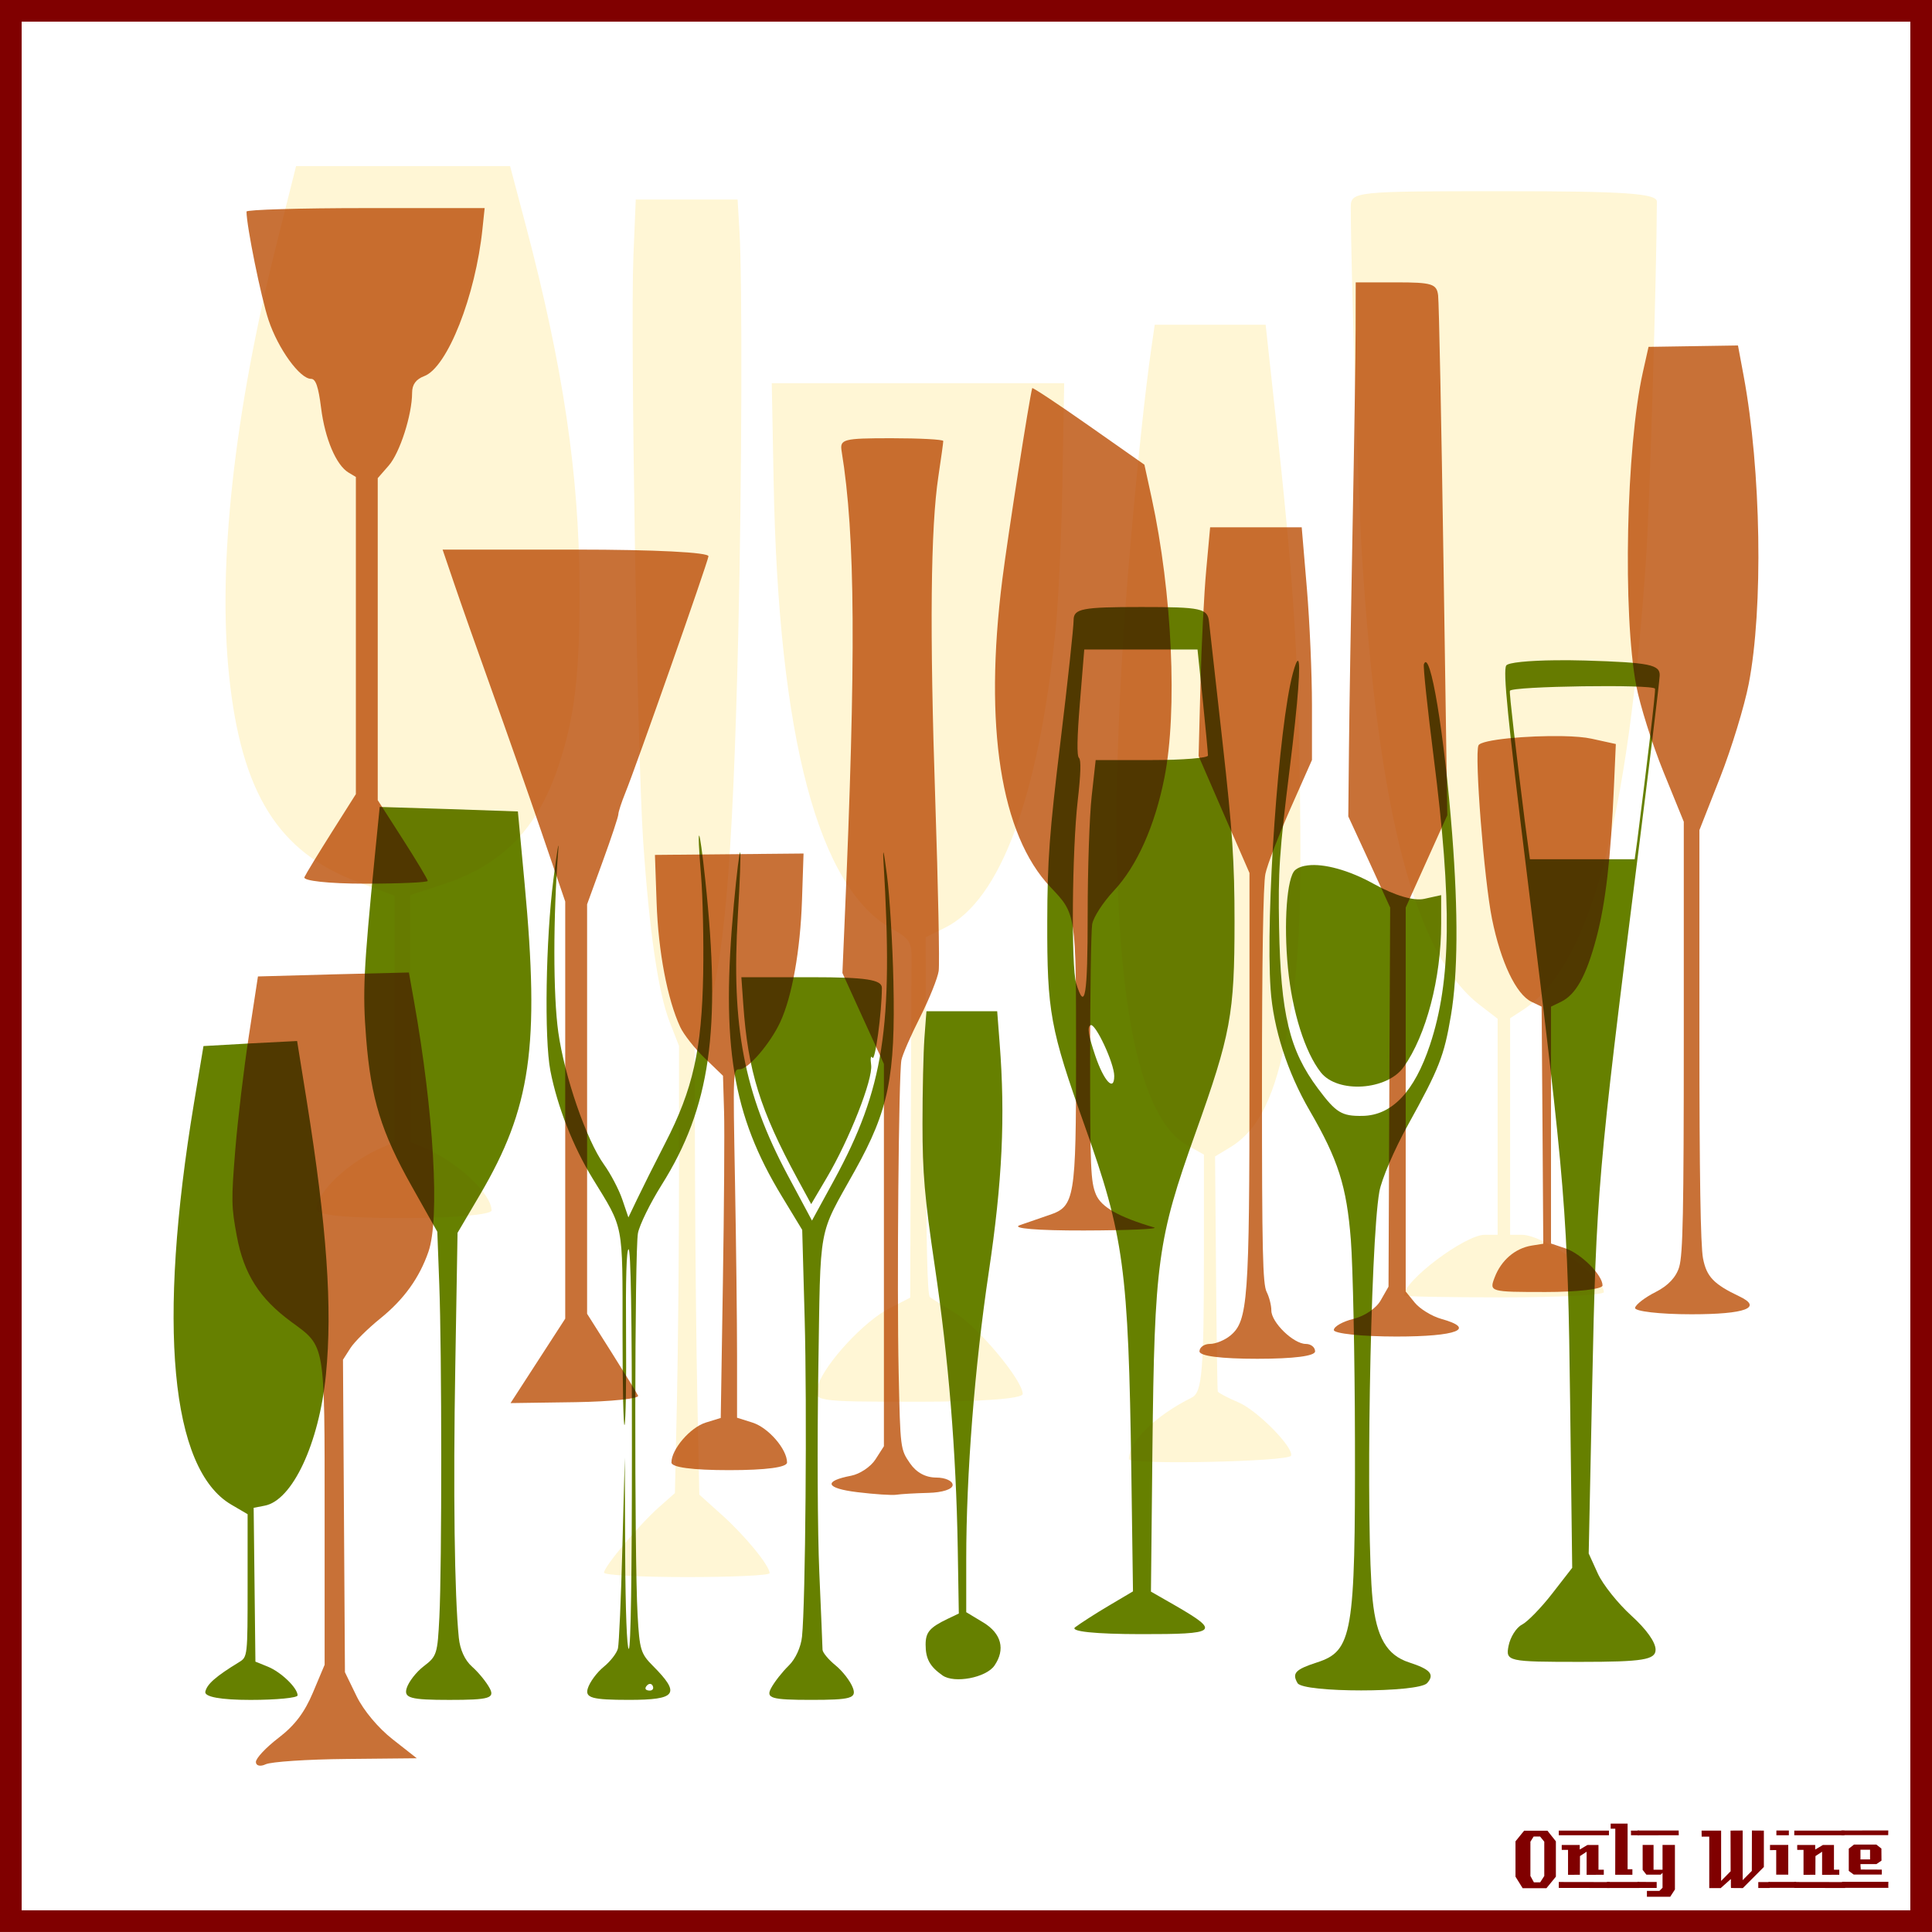 <?xml version="1.0" encoding="UTF-8"?>
<svg version="1.1" viewBox="0 0 885.83 885.83" xmlns="http://www.w3.org/2000/svg" xmlns:xlink="http://www.w3.org/1999/xlink">
<g transform="translate(0 -166.54)">
<rect x="4.963" y="171.5" width="875.9" height="875.89" color="#000000" fill="#fff" stroke="#800000" stroke-width="9.933"/>
<g fill="#800000">
<path d="m713.38 1027-4.32 5.28h-10.92l-3.28-5.28v-16.2l3.96-4.88h10.68l3.88 4.88v16.2m-5.32-0.32v-15.72l-1.92-2.36h-2.96l-1.48 2.36v15.72l1.6 2.92h2.88l1.88-2.92"/>
<path d="m737.71 1008h-23v-2.12h23v2.12m-2.36 18.12c-3.733 0-6.36 0.013-7.88 0.04v-10.6l-3.04 2-0.04 8.56-5.44 0.04v-11.44h-2.88c-0.027-1.52-0.027-2.267 0-2.24h8.24v2.08l3.52-2.08h5.08c-2e-5 0-2e-5 3.773 0 11.32h2.44v2.32m2.68 6.08-23.32-0.04v-2.72l23.32 0.04c-2e-5 0-2e-5 0.907 0 2.72"/>
<path d="m751.54 1008h-3.72c-1e-5 -0.72-1e-5 -1.12 0-1.2-0.027-0.08-0.04-0.387-0.04-0.92h3.76v2.12m-3.08 18.12h-7.88l0.04-21.12h-2.12v-2.32h7.76v20.92h2.2v2.52m3.2 6.08h-14.88v-2.76h14.84c-1e-5 0.747 0.013 1.667 0.04 2.76"/>
<path d="m769.72 1008-18.92 0.04v-2.2h18.88c0.027 1.333 0.04 2.053 0.04 2.16m-1.76 24.88-2.16 3.32h-10.68v-2.68h5.72l1.44-1.44v-6.84l-0.84 0.84h-6.56l-1.72-2.2v-11.44h5v11.36h4.12v-11.36h5.68v20.44m-8.36-0.72h-8.8v-2.76l8.8 0.04v2.72"/>
<path d="m811.38 1032.2h-5.2v-2.72h5.2v2.72m-2.64-9.64-9.64 9.68c-2 0-3.8-0.013-5.4-0.04-0.08 0-0.107-1.373-0.08-4.12l-4.76 4.24c-1e-5 -0.027-0.013-0.053-0.04-0.08h-5.12c-1e-5 0-1e-5 -7.867 0-23.6h-3.48l-0.04-2.76h8.96v23.08l4.36-4.44-0.04-18.64c2.187 1e-4 4.04-0.013 5.56-0.04v22.76l4.2-4.24 0.04-18.52c1.387 0.027 3.213 0.04 5.48 0.04-3e-5 3.28-3e-5 8.84 0 16.68"/>
<path d="m820.2 1008h-5.72v-2.16h5.72v2.16m-0.28 18.08h-5.52c-0.027-2.16-0.027-5.92 0-11.28l-2.84 0.04c-0.027-1.573-0.027-2.373 0-2.4h8.36v13.64m3.6 6.04h-12.64v-2.72h12.64v2.72"/>
<path d="m845.68 1008h-23v-2.12h23v2.12m-2.36 18.12c-3.733 0-6.36 0.013-7.88 0.04v-10.6l-3.04 2-0.04 8.56-5.44 0.04v-11.44h-2.88c-0.027-1.52-0.027-2.267 0-2.24h8.24v2.08l3.52-2.08h5.08c-2e-5 0-2e-5 3.773 0 11.32h2.44v2.32m2.68 6.08-23.32-0.04v-2.72l23.32 0.04c-2e-5 0-2e-5 0.907 0 2.72"/>
<path d="m865.79 1005.8-0.04 2.16h-21.48v-2.12l21.52-0.04m-3 20.24h-12.84l-2.28-1.68v-10.2l2.4-1.88h10.24l2.32 1.84 0.04 5.52-2.32 1.6h-7.32c-1e-5 0.64 0.013 1.067 0.04 1.28 0.053 0.213 0.08 0.613 0.08 1.2l9.64 0.04c0.053 0.907 0.053 1.667 0 2.28m3.04 6.08h-21.24v-2.76h21.24c-0.053 1.493-0.053 2.413 0 2.76m-8.4-13.04v-4.44h-4.4v4.44h4.4"/>
</g>
</g>
<g transform="translate(-7 4.2077e-6)">
<g transform="matrix(1 0 0 2.672 1.036 -274.72)" fill="#fff6d5" filter="url(#c)">
<path d="m359.82 168.57 0.851 16.833c2.215 44.141 20.55 69.927 54.573 76.867 7.547 1.54 8.773 2.26 8.685 4.925-0.056 1.704-0.217 15.526-0.358 30.711l-0.269 27.577-9.536 1.835c-11.474 2.177-29.27 9.338-32.771 13.207-2.508 2.772-2.079 2.82 45.664 2.82 29.33 0 48.216-0.519 48.216-1.343 0-2.321-20.279-11.428-30.801-13.833-5.516-1.261-10.801-2.508-11.729-2.776-1.221-0.352-1.728-8.958-1.835-31.114l-0.134-30.622 8.909-1.656c25.376-4.719 42.91-22.448 50.678-51.17 1.279-4.728 2.698-16.17 3.134-25.428l0.806-16.833h-67.018-67.063z"/>
<path d="m535.41 158.54-1.522 3.94c-2.936 7.719-6.011 18.48-9.491 33.308-14.048 59.861-4.769 97.105 25.742 103.5l7.835 1.656v15.982c0 21.185-0.778 24.806-5.551 25.697-16.793 3.136-28.831 7.547-28.831 10.565 0 1.021 73.286 0.447 74.316-0.582 1.373-1.373-15.424-7.765-23.996-9.133-5.029-0.802-9.36-1.656-9.58-1.88-0.221-0.224-0.57-9.392-0.806-20.37l-0.448-19.967 7.118-1.612c12.964-2.973 20.544-8.799 26.1-20.056 5.353-10.845 6.545-19.827 5.641-42.843-0.892-22.693-3.064-34.893-11.192-62.81l-4.477-15.4h-25.428-25.428z"/>
<path d="m297.46 137.06-1.074 9.67c-1.432 13.009 1.777 85.51 4.432 100.19 2.831 15.658 6.958 26.249 12.177 31.248l4.298 4.119v22.295c-3e-3 12.262-0.431 29.526-0.94 38.367l-0.94 16.072-7.297 2.417c-9.131 3.025-25.205 10.199-25.205 11.237 0 0.427 17.084 0.761 37.964 0.761 20.88 0 37.964-0.294 37.964-0.672 0-1.282-11.15-6.387-21.713-9.939l-10.521-3.537-0.895-16.206c-0.487-8.91-0.971-26.238-1.074-38.501l-0.179-22.295 4.208-4.029c9.071-8.691 13.268-26.397 15.803-66.705 1.651-26.253 1.903-60.86 0.537-69.123l-0.851-5.372h-23.369-23.324z"/>
<path d="m695.5 135.62c-68.273 0-70.197 0.055-70.197 2.731 0 10.099 3.318 48.903 5.104 59.587 7.434 44.491 24.414 68.78 53.991 77.315l8.237 2.373v18.534 18.534h-5.865c-9.095 0-37.114 7.878-37.113 10.431 1.4e-4 0.177 20.629 0.313 45.843 0.313s45.843-0.411 45.843-0.895c-3.8e-4 -2.627-27.386-9.802-37.606-9.849h-5.372v-18.579-18.579l6.088-1.477c30.477-7.57 48.178-32.085 56.319-77.897 1.599-9.001 4.737-48.087 4.88-60.751 0.016-1.409-14.939-1.791-70.152-1.791z"/>
<path d="m141.71 131.32-8.864 13.251c-19.504 29.115-27.149 55.096-21.847 74.181 5.595 20.138 22.593 30.319 59.094 35.412l16.833 2.373v21.131 21.131l-5.372 0.851c-15.504 2.472-30.443 7.701-30.443 10.655 0 1.026 12.902 1.522 40.113 1.522 22.477 0 40.113-0.584 40.113-1.298 0-2.966-16.492-8.61-31.875-10.924l-5.372-0.806v-21.22-21.175l14.326-1.746c27.589-3.344 43.799-9.492 53.498-20.28 7.583-8.434 9.943-15.936 9.759-31.025-0.233-19.155-7.506-37.529-24.488-61.646l-7.342-10.386h-49.066-49.066z"/>
</g>
<g transform="matrix(1 0 0 2.376 20.49 -686.34)" fill="#c87137" filter="url(#b)">
<path d="m173.99 476.53-34.606 0.358-34.606 0.403-4.163 11.461c-2.294 6.303-5.106 16.19-6.223 21.981-1.888 9.795-1.817 10.971 0.716 16.699 3.215 7.269 10.365 12.005 24.981 16.52 15.73 4.858 15.266 3.759 15.266 37.382v28.786l-5.372 5.372c-3.841 3.837-8.333 6.34-15.758 8.73-5.712 1.838-10.386 3.925-10.386 4.656s2.015 0.94 4.477 0.448c2.462-0.492 19.062-0.96 36.889-1.03l32.412-0.134-11.103-3.671c-6.556-2.162-13.303-5.542-16.475-8.282l-5.372-4.656-0.448-30.174-0.448-30.129 3.402-2.238c1.875-1.229 8.072-3.801 13.744-5.73 10.783-3.667 17.848-7.798 22.026-12.849 5.291-6.397 2.496-26.861-6.67-48.529l-2.283-5.372z"/>
<path d="m354.94 453.57-68.138 0.268 0.761 9.178c0.757 9.435 4.951 18.717 10.834 24.041 1.589 1.438 6.638 4.134 11.237 5.999l8.372 3.402 0.492 6.894c0.267 3.788 0.011 18.631-0.537 32.994l-0.985 26.145-6.894 0.895c-7.133 0.946-15.714 5.141-15.714 7.7 0 0.931 9.533 1.477 26.503 1.477 16.969 0 26.503-0.547 26.503-1.477 0-2.58-8.586-6.737-15.848-7.7l-7.073-0.94v-11.908c0-6.545-0.423-21.677-0.94-33.621-0.939-21.693-0.949-21.713 2.194-21.713 3.874 0 14.048-5.007 18.579-9.133 5.403-4.919 9.159-13.75 9.939-23.459l0.716-9.043z"/>
<path d="m703.11 430.92c-15.959-0.142-37.592 0.658-38.725 1.791-1.877 1.877 2.604 25.996 6.223 33.487 4.034 8.351 11.021 14.539 18.086 15.982l4.656 0.94 0.403 22.877 0.358 22.877-5.372 0.358c-7.574 0.527-13.939 2.837-16.922 6.133-2.519 2.783-2.293 2.82 23.459 2.82 14.305 0 26.01-0.555 26.01-1.254 0-2.012-9.736-6.122-17.012-7.163l-6.626-0.94v-22.832-22.877l4.611-0.94c6.788-1.388 11.526-4.958 16.161-12.267 4.269-6.732 6.646-15.425 8.103-29.368l0.851-8.103-11.147-1.03c-3.08-0.289-7.798-0.445-13.117-0.492z"/>
<path d="m541.36 390.62-1.791 8.237c-0.994 4.531-2.18 14.462-2.641 22.071l-0.851 13.833 11.64 11.282 11.685 11.282v38.814c0 43.753-0.689 47.636-8.775 50.454-2.507 0.874-6.716 1.612-9.357 1.612-2.64 0-4.79 0.645-4.79 1.433 0 0.903 9.789 1.433 26.503 1.433 16.714 0 26.503-0.529 26.503-1.433 0-0.788-1.905-1.433-4.253-1.433-5.643 0-15.803-4.15-15.803-6.447 0-1-0.967-2.601-2.149-3.582-1.811-1.503-2.149-7.739-2.149-39.665 0-24.359 0.567-38.996 1.567-41.008 0.855-1.721 6.012-7.394 11.461-12.58l9.894-9.401v-10.655c6e-4 -5.845-1.038-15.929-2.328-22.429l-2.373-11.819h-20.996-20.996z"/>
<path d="m459.79 363.76c-1.284 1.861-11.187 28.544-13.699 36.889-8.538 28.365-0.768 49.307 22.071 59.408 11.803 5.22 11.729 4.979 11.729 32.457 0 27.672-0.599 29.154-12.222 30.801-3.525 0.499-9.625 1.384-13.565 1.97-4.17 0.62 8.099 1.051 29.368 1.03 20.092-0.02 34.597-0.289 32.233-0.582-16.19-2.008-24.249-3.924-26.682-6.357-2.438-2.438-2.686-5.074-2.686-26.234 0-12.936 0.429-24.589 0.94-25.921s4.949-4.228 9.894-6.447c10.601-4.756 18.846-12.511 23.235-21.847 6.053-12.877 3.598-35.635-5.865-53.991l-3.313-6.402-25.608-7.566c-14.078-4.155-25.702-7.396-25.831-7.208z"/>
<path d="m783.38 355.53-41.008 0.268-2.597 4.88c-7.685 14.491-9.299 46.581-3.044 60.482 1.71 3.799 7.305 11.284 12.446 16.609l9.357 9.67v41.456c0 33.963-0.398 42.019-2.104 44.455-1.369 1.954-5.072 3.622-10.789 4.835-4.787 1.016-9.029 2.369-9.446 3.044-0.417 0.675 11.208 1.254 25.831 1.254 24.776 0 32.864-1.28 22.026-3.447-11.712-2.342-15.077-3.783-16.699-7.342-1.137-2.497-1.656-16.205-1.656-43.157v-39.486l9.536-10.207c5.239-5.633 11.104-13.732 13.072-17.997 6.731-14.583 5.706-41.289-2.328-59.453l-2.597-5.865z"/>
<path d="m189.44 394.92 5.506 6.805c3.024 3.743 10.716 12.929 17.102 20.414 6.385 7.485 16.558 19.68 22.608 27.13l11.013 13.565v40.247 40.247l-25.07 16.296 29.816-0.179c16.39-0.112 29.283-0.69 28.652-1.254-0.632-0.564-6.16-4.345-12.267-8.416l-11.103-7.387v-39.531-39.486l7.163-8.282c3.94-4.548 7.163-8.64 7.163-9.088 0-0.448 1.45-2.325 3.223-4.163 5.049-5.234 37.565-44.166 38.098-45.619 0.282-0.768-24.625-1.298-60.706-1.298h-61.198z"/>
<path d="m395.19 373.43c-22.073 0-23.689 0.181-22.787 2.507 6.324 16.313 6.65 39.601 1.343 91.014l-0.985 9.67 9.491 8.775 9.536 8.775v36.889 36.889l-3.895 2.552c-2.144 1.405-7.14 2.813-11.103 3.134-13.001 1.053-11.763 2.43 2.82 3.179 7.879 0.404 15.938 0.625 17.907 0.492 1.97-0.133 8.578-0.294 14.684-0.358 6.369-0.067 11.103-0.7 11.103-1.522 0-0.788-3.385-1.43-7.521-1.433-4.872-3e-3 -9.093-0.96-11.998-2.731-4.462-2.721-4.483-2.813-5.238-17.549-0.844-16.479 6e-3 -57.368 1.254-60.258 0.441-1.021 4.292-4.737 8.551-8.282 4.259-3.546 8.087-7.574 8.551-8.954 0.464-1.379-0.236-16.207-1.567-32.95-2.612-32.86-2.144-52.534 1.433-62.497 1.238-3.448 2.238-6.51 2.238-6.805s-10.732-0.537-23.817-0.537z"/>
<path d="m154.11 329.02c-30.027 0-54.573 0.307-54.573 0.672 0 2.776 6.67 16.599 10.118 20.952 4.379 5.529 14.353 11.326 19.474 11.326 2.138 0 3.363 1.476 4.611 5.641 1.775 5.924 6.913 11.023 12.58 12.446l3.358 0.851v30.577 30.622l-11.103 7.387c-6.106 4.071-11.742 7.96-12.49 8.64-0.769 0.699 11.235 1.254 27.577 1.254 15.916 0 28.965-0.243 28.965-0.537 0-0.295-5.157-3.92-11.461-8.058l-11.461-7.521v-31.069-31.069l5.014-2.417c5.087-2.426 10.734-9.8 10.744-14.057 4e-3 -1.594 1.742-2.607 5.596-3.223 10.595-1.694 23.492-15.452 26.682-28.473l0.985-3.94h-54.618z"/>
<path d="m608.11 343.35-0.045 8.954c-0.017 4.925-0.648 22.169-1.388 38.322-0.74 16.152-1.485 35.311-1.656 42.575l-0.313 13.207 9.625 8.775 9.58 8.819-0.403 36.576-0.358 36.576-3.582 2.641c-2.082 1.544-7.33 3.044-12.535 3.582-4.925 0.509-8.954 1.473-8.954 2.149s12.893 1.254 28.652 1.254c27.844 0 36.907-1.49 20.638-3.402-4.401-0.517-9.881-1.946-12.177-3.134l-4.163-2.149v-37.024-37.068l19.071-17.818-1.746-48.932c-0.962-26.898-2.066-50.015-2.462-51.394-0.638-2.221-2.835-2.507-19.25-2.507h-18.534z"/>
</g>
<g transform="matrix(1 0 0 2.721 -17.691 -1273.6)" fill="#668000" filter="url(#a)">
<path d="m738.03 579.32c-12.616 0.05-21.969 0.384-22.742 0.895-1.471 0.972 0.595 8.643 9.625 35.501 17.782 52.885 18.624 56.731 19.698 89l0.94 27.533-9.178 4.343c-5.048 2.389-11.296 4.752-13.878 5.238-2.582 0.486-5.339 2.097-6.133 3.582-1.396 2.608-0.285 2.686 32.994 2.686 28.765 0 34.427-0.362 34.427-2.059 0-1.26-4.217-3.432-11.103-5.73-6.106-2.038-13.031-5.213-15.356-7.073l-4.208-3.402 1.612-28.473c1.808-32.229 2.625-35.808 20.773-88.642 5.413-15.758 10.006-29.619 10.162-30.801 0.244-1.849-4.528-2.22-34.114-2.552-4.728-0.053-9.315-0.061-13.52-0.045zm12.222 4.387c16.433-0.086 32.873 0.013 33.263 0.403 0.38 0.38-3.568 12.487-8.148 25.652-0.443 1.272-0.713 1.806-1.164 3.089h-48.037c-0.846-2.409-1.573-4.162-2.373-6.491-4.001-11.65-7.161-21.535-6.805-21.892 0.394-0.394 16.83-0.675 33.263-0.761z"/>
<path d="m547.66 570.35c-26.714 0-30.711 0.271-30.711 2.194 0 1.215-2.694 10.402-5.999 20.414-5.095 15.436-6.023 20.073-6.088 30.398-0.097 15.19 1.355 18.102 17.146 34.382 18.028 18.587 20.068 24.134 21.399 58.244l0.761 20.235-11.103 2.417c-6.111 1.325-13.037 2.973-15.4 3.626-2.592 0.717 9.348 1.154 30.084 1.164 35.254 0.017 36.616-0.389 15.938-4.79l-11.282-2.373 0.672-23.862c0.923-31.639 2.364-35.544 19.743-53.409 16.196-16.65 17.907-20.012 17.907-35.636 0-10.033-0.951-15.33-5.462-30.084-3.011-9.849-5.832-19.036-6.223-20.414-0.648-2.288-3.366-2.507-31.383-2.507zm-25.831 7.163h25.966 25.966l2.417 8.551c1.311 4.716 2.373 8.906 2.373 9.312s-11.59 0.761-25.742 0.761h-25.742l-1.835 6.088c-1.015 3.349-1.835 12.281-1.835 19.832 0 13.935-1.203 16.601-5.283 11.685-2.326-2.803-1.87-22.486 0.716-30.756 1.409-4.505 1.593-6.871 0.582-7.208-1.032-0.344-0.895-3.35 0.448-9.401l1.97-8.864zm2.865 63.303c2.16-0.457 10.879 6.394 10.879 8.551 0 2.756-4.764 0.882-8.73-3.447-3.168-3.458-3.717-4.772-2.149-5.104z"/>
<path d="m385.7 752.13c0.985-0.397 2.597-0.397 3.582 0 0.985 0.397 0.179 0.716-1.791 0.716-1.97 0-2.776-0.319-1.791-0.716z"/>
<path d="m235.37 752.08c1.034-0.414 2.255-0.342 2.731 0.134 0.476 0.476-0.37 0.778-1.88 0.716-1.669-0.069-1.993-0.393-0.851-0.851z"/>
<path d="m396.98 691.33c0.054 0.362 0.117 1.739 0.179 4.163 0.248 9.697 0.249 25.169 0 34.382-0.249 9.213-0.449 1.271-0.448-17.639 7.2e-4 -14.183 0.107-21.991 0.269-20.907z"/>
<path d="m230.26 678.57c0.591 7e-5 1.074 15.15 1.074 33.666s-0.483 33.666-1.074 33.666c-0.591-1.2e-4 -1.074-15.15-1.074-33.666 0-18.516 0.483-33.666 1.074-33.666z"/>
<path d="m160.92 643.48-21.444 0.403-21.489 0.448-4.343 9.581c-16.902 37.401-10.753 61.716 17.102 67.69l7.476 1.612v12.043c0 11.955-0.025 12.012-3.94 12.893-10.767 2.425-14.658 3.696-15.445 4.969-0.544 0.88 7.112 1.388 20.728 1.388 11.865 0 21.578-0.348 21.578-0.761 0-1.247-7.509-3.916-13.61-4.835l-5.73-0.851-0.403-12.983-0.403-12.938 5.014-0.358c12.717-0.856 24.982-10.472 28.115-22.071 3.051-11.298 0.447-24.928-8.819-46.201l-4.387-10.028z"/>
<path d="m449.45 638.46-0.895 4.477c-0.492 2.462-0.895 8.965-0.895 14.46 0 8.31 0.937 12.375 5.641 24.041 6.316 15.665 9.751 31.082 10.521 47.499l0.492 11.013-5.104 0.895c-8.258 1.459-10.118 2.259-10.118 4.343 0 2.384 1.908 3.687 7.745 5.193 5.435 1.402 20.013 0.379 23.817-1.656 5.079-2.718 3.223-5.399-5.059-7.253l-7.879-1.746v-8.909c0-14.34 3.884-32.534 10.297-48.305 6.271-15.422 7.65-26.253 5.014-38.68l-1.119-5.372h-16.251-16.206z"/>
<path d="m364.61 632.73 0.895 4.656c2.121 11.131 7.719 17.735 24.757 29.279l6.357 4.298 7.118-4.432c10.387-6.45 21.29-16.628 20.37-19.027-0.427-1.112-0.154-1.664 0.582-1.209 1.233 0.762 4.324-7.623 4.343-11.774 6e-3 -1.38-7.381-1.791-32.189-1.791h-32.233z"/>
<path d="m624.36 613.88c-2.463 0.109-4.463 0.361-5.865 0.806-3.76 1.193-5.307 8.946-3.268 16.52 1.991 7.394 7.801 14.156 15.042 17.549 7.689 3.603 30.374 3.055 38.008-0.895 10.336-5.348 17.191-14.948 17.191-24.13v-4.835l-7.745 0.627c-4.798 0.398-13.61-0.563-23.101-2.507-11.404-2.336-22.873-3.462-30.263-3.134z"/>
<path d="m364.08 611.69c-0.316-0.316-1.625 3.615-2.91 8.73-5.964 23.744-0.703 35.503 22.026 49.245l9.312 5.641 1.119 14.863c1.129 14.768 0.388 47.969-1.209 53.677-0.491 1.757-2.973 3.766-6.088 4.88-2.899 1.036-6.549 2.733-8.103 3.805-2.441 1.684 0.051 1.97 18.355 1.97 18.253 0 20.903-0.272 19.161-2.015-1.113-1.113-4.692-2.823-7.969-3.805-3.277-0.982-5.949-2.175-5.954-2.641-6e-3 -0.466-0.69-6.33-1.477-13.028-0.81-6.889-0.987-21.76-0.448-34.248 1.08-25.015-0.424-22.102 16.833-33.487 15.424-10.176 18.556-15.804 17.594-31.83-0.378-6.303-1.704-14.362-2.955-17.907-1.496-4.242-2.027-4.977-1.567-2.149 4.523 27.799 0.149 38.103-22.698 53.543l-10.118 6.805-11.147-7.655c-20.043-13.806-25.921-25.124-22.832-43.828 0.907-5.491 1.391-10.249 1.074-10.565z"/>
<path d="m345.27 608.87c-0.396-0.152-0.211 2.074 0.851 6.715 0.806 3.524 1.253 10.978 0.985 16.564-0.614 12.773-4.695 19.47-17.325 28.473-4.901 3.493-10.725 7.783-12.938 9.491l-4.029 3.089-2.82-3.044c-1.559-1.674-5.344-4.32-8.372-5.865-8.022-4.092-18.104-14.839-20.952-22.295-2.39-6.257-2.399-19.323 0-30.756 0.413-1.97-0.591 0.287-2.238 5.014-3.513 10.08-4.236 26.841-1.388 32.233 3.194 6.048 10.47 12.835 19.474 18.221 14.29 8.547 13.61 7.253 13.61 25.921 0 9.07 0.412 16.063 0.94 15.535 0.528-0.528 0.847-7.389 0.672-15.266-0.207-9.277 0.187-14.326 1.164-14.326 1.014 0 1.522 11.045 1.522 33.666 0 21.489-0.518 33.666-1.433 33.666-0.858 0-1.532-6.465-1.656-16.117l-0.179-16.117-1.119 15.311c-0.606 8.435-1.519 16.032-2.015 16.833-0.495 0.801-3.453 2.197-6.581 3.134-3.128 0.937-6.377 2.572-7.253 3.626-1.316 1.586 1.919 1.925 18.892 1.925 21.876 0 23.773-1.003 10.968-5.73-5.616-2.073-6.133-2.712-7.029-8.64-1.494-9.888-1.351-61.43 0.179-64.288 0.747-1.397 5.622-5.055 10.834-8.103 22.351-13.072 27.404-26.011 20.012-51.439-1.385-4.765-2.379-7.28-2.776-7.432zm-23.951 143.21c1.034-0.414 2.255-0.342 2.731 0.134 0.476 0.476-0.37 0.778-1.88 0.716-1.669-0.069-1.993-0.393-0.851-0.851z"/>
<path d="m619.8 579.41c-0.469-0.032-1.255 0.637-2.328 2.104-6.504 8.895-12.577 40.596-10.207 53.23 1.243 6.623 7.705 14.011 17.907 20.459 13.081 8.268 16.967 12.748 18.892 21.802 0.936 4.405 1.802 19.629 1.88 33.845 0.179 32.565-1.157 35.403-17.37 37.337-9.986 1.191-11.595 1.821-8.954 3.492 2.589 1.638 55.426 1.637 59.408 0 3.565-1.466 1.522-2.324-8.282-3.492-10.196-1.215-14.947-4.215-16.699-10.521-3.278-11.805-1.121-60.085 3.089-68.809 0.999-2.07 6.857-7.079 12.983-11.147 14.514-9.64 16.685-11.68 19.832-18.534 3.191-6.949 3.365-17.258 0.582-30.487-3.57-16.971-10.15-31.529-12.983-28.697-0.377 0.377 1.638 7.419 4.477 15.624 8.506 24.59 8.06 37.729-1.656 48.484-7.168 7.934-17.436 11.911-30.935 11.998-9.579 0.062-12.166-0.528-20.459-4.611-13.062-6.43-17.079-12.493-17.818-27.13-0.481-9.52 0.101-12.661 4.925-26.951 3.825-11.333 5.124-17.902 3.716-17.997z"/>
<path d="m198.79 604.04-2.238 8.237c-5.186 19.336-5.648 22.953-3.984 30.711 2.186 10.192 6.974 15.883 20.862 24.936l11.774 7.7 0.895 8.864c1.18 11.289 1.213 47.526 0.045 56.05-0.854 6.231-1.142 6.609-7.118 8.282-3.434 0.961-6.98 2.632-7.879 3.716-1.375 1.657 1.724 1.97 19.609 1.97 18.346 0 20.882-0.292 18.445-1.97-1.554-1.07-5.187-2.692-8.058-3.626-3.327-1.082-5.532-2.865-6.088-4.88-1.987-7.2-2.6-24.705-1.612-45.798l1.03-22.429 10.252-6.402c23.421-14.636 27.478-24.968 20.504-52.424l-3.089-12.177-31.696-0.403-31.651-0.358z"/>
</g>
</g>
<defs>
<filter id="c" x="0" y="0" width="1" height="1" color-interpolation-filters="sRGB">
<feColorMatrix in="SourceGraphic" result="result2" type="saturate" values="1"/>
<feFlood flood-color="rgb(254,102,0)" result="result1"/>
<feBlend in="result1" in2="result2" mode="multiply" result="result3"/>
<feComposite in2="SourceGraphic" k2="1" operator="in" result="result4"/>
</filter>
<filter id="b" x="0" y="0" width="1" height="1" color-interpolation-filters="sRGB">
<feColorMatrix in="SourceGraphic" result="result2" type="saturate" values="1"/>
<feFlood flood-color="rgb(254,102,0)" result="result1"/>
<feBlend in="result1" in2="result2" mode="multiply" result="result3"/>
<feComposite in2="SourceGraphic" k2="1" operator="in" result="result4"/>
</filter>
<filter id="a" x="0" y="0" width="1" height="1" color-interpolation-filters="sRGB">
<feColorMatrix in="SourceGraphic" result="result2" type="saturate" values="1"/>
<feFlood flood-color="rgb(254,102,0)" result="result1"/>
<feBlend in="result1" in2="result2" mode="multiply" result="result3"/>
<feComposite in2="SourceGraphic" k2="1" operator="in" result="result4"/>
</filter>
</defs>
</svg>
